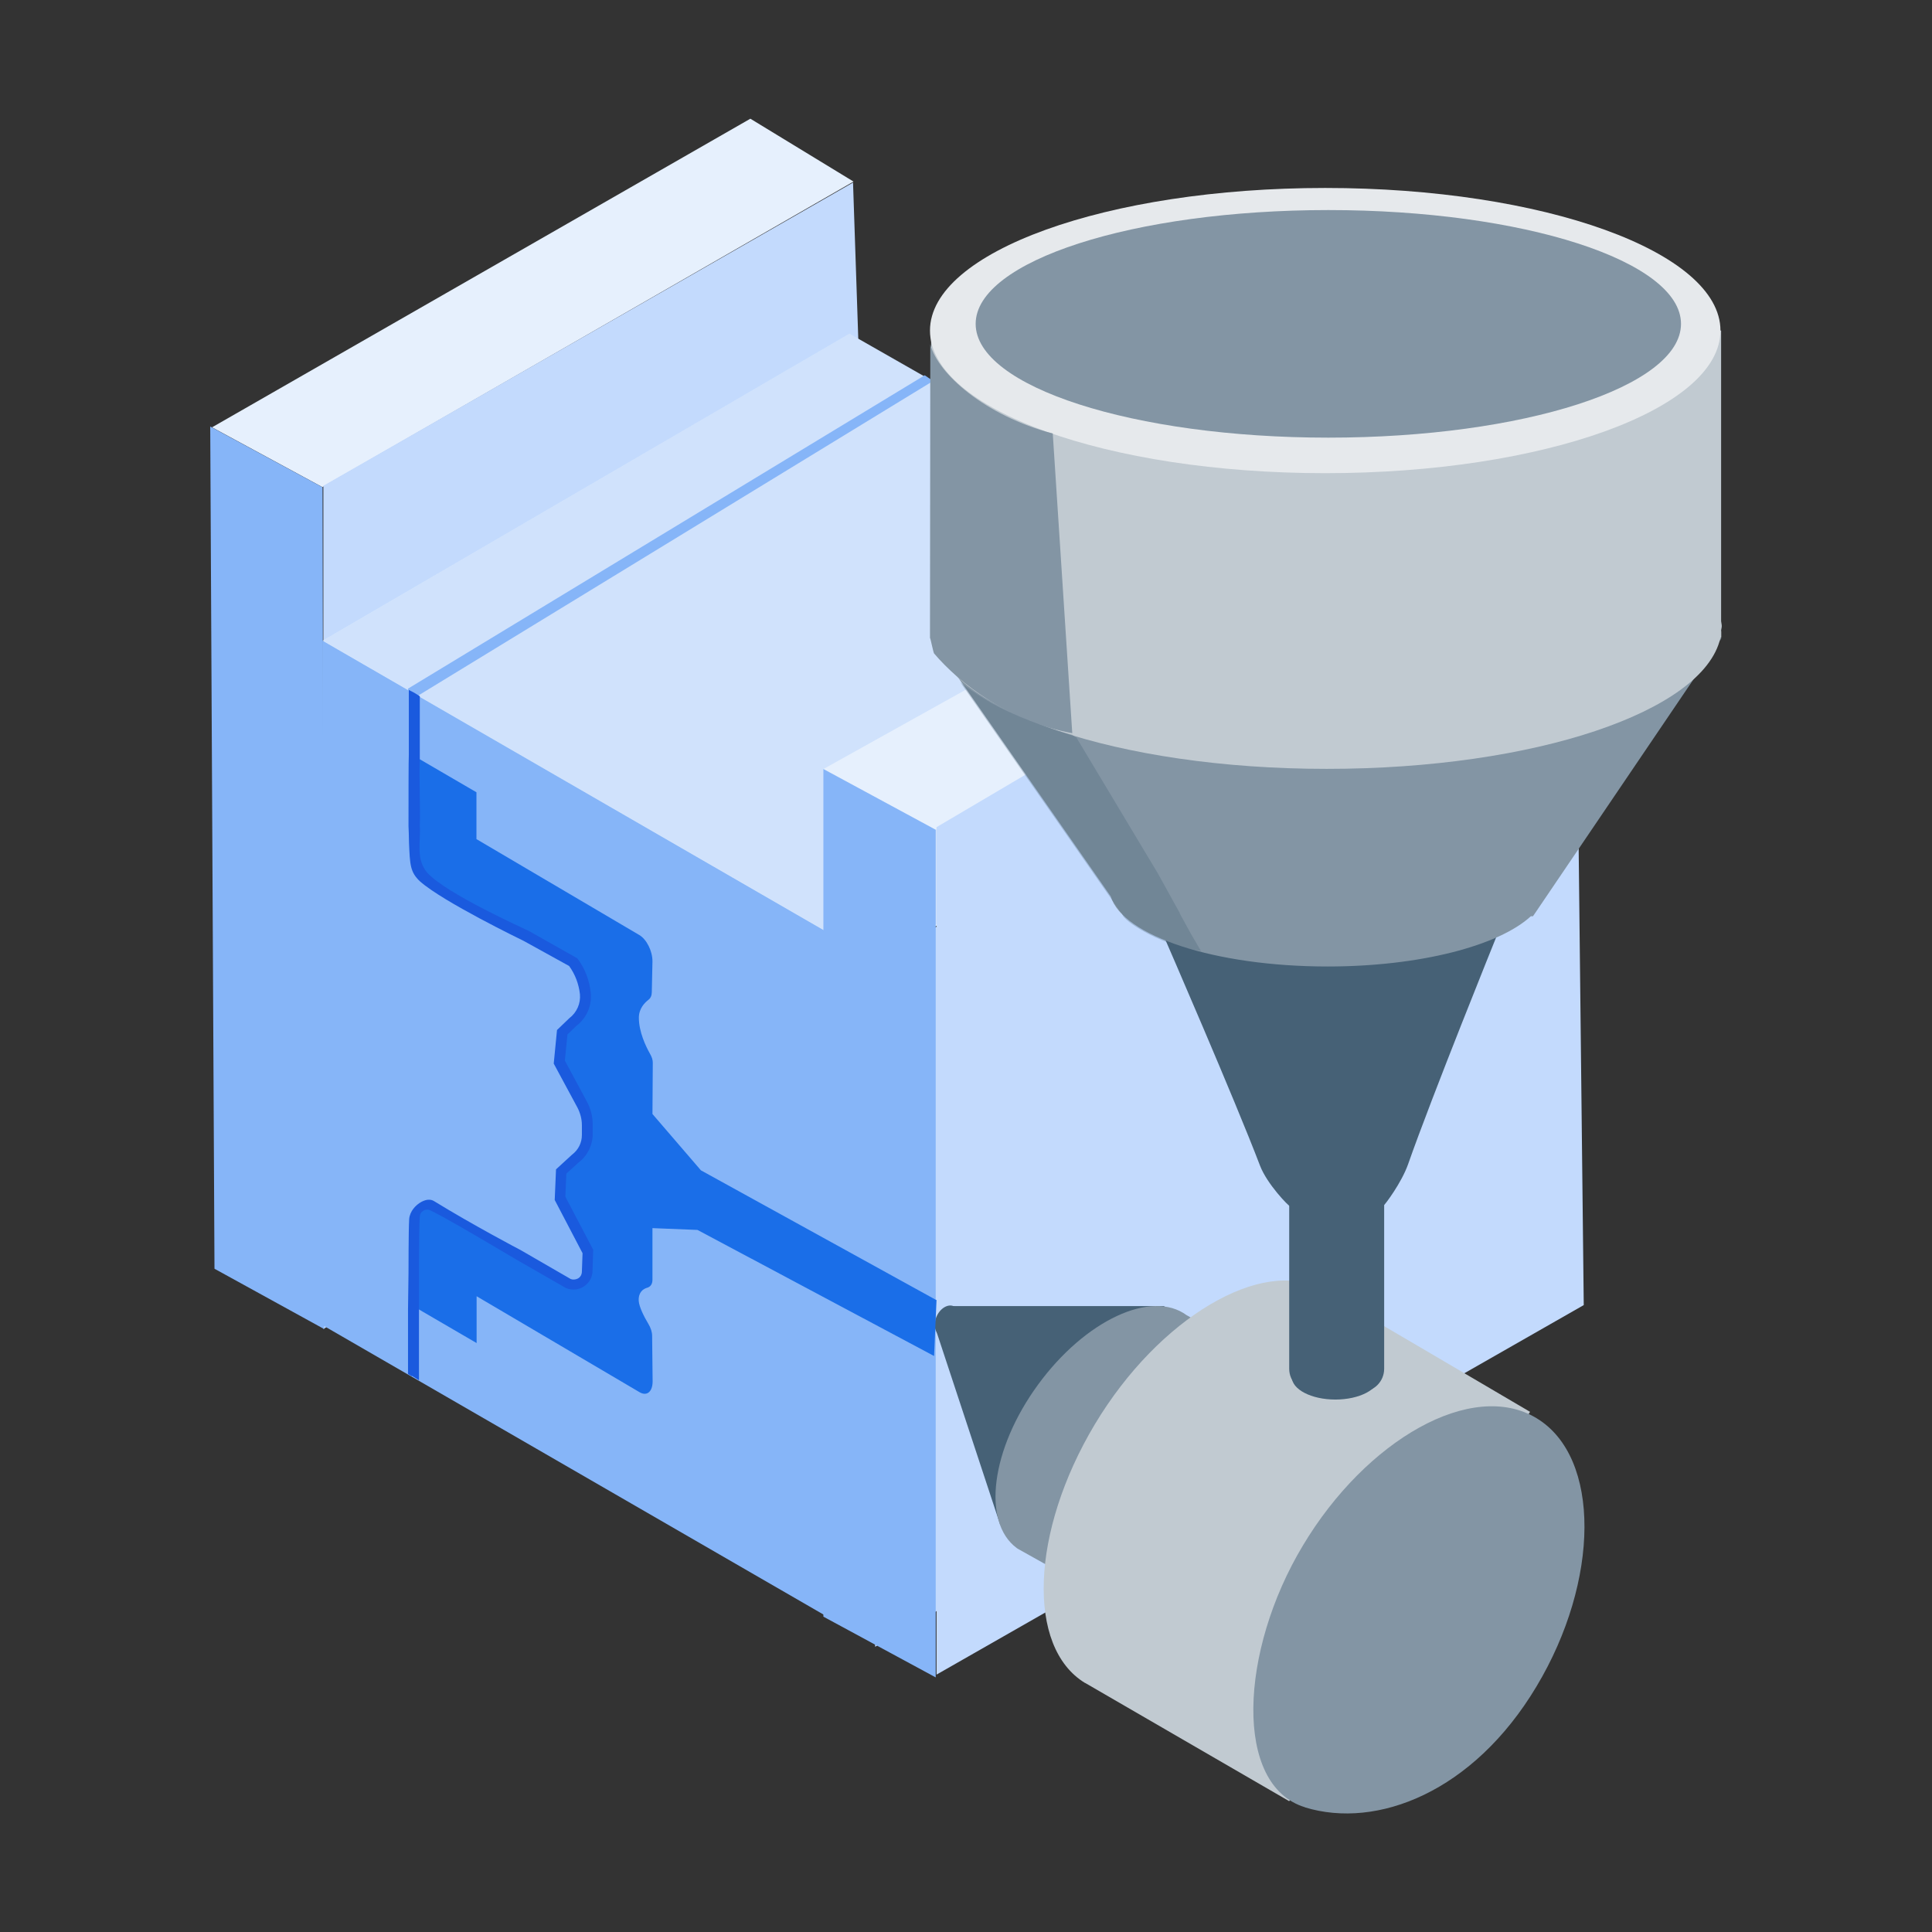 <?xml version="1.0" encoding="UTF-8"?>
<svg xmlns="http://www.w3.org/2000/svg" id="fused_depositon_modeling" viewBox="0 0 118 118">
  <rect x="0" y="0" width="118" height="118" fill="#333333" stroke="none"/>
  <defs>
    <style>.cls-1{fill:#e6f0fd;}.cls-2{fill:#e6e9ec;}.cls-3,.cls-4{fill:#86b5f8;}.cls-5{fill:#c1cad1;}.cls-6{fill:#c3dafd;}.cls-7{fill:#1a6ee8;}.cls-8{fill:#1a5ade;}.cls-9,.cls-10{fill:#466176;}.cls-11{fill:#8395a4;}.cls-10{opacity:.29;}.cls-10,.cls-4{isolation:isolate;}.cls-4{opacity:.23;}</style>
  </defs>
  <path class="cls-1" d="M19.69,29.75l-6.74-3.65L45.83,7.25l6.3,3.84L19.69,29.75Z"></path>
  <path class="cls-6" d="M53.77,60.82l-34.02,20.35V29.67L52.1,11.15l1.67,49.67Z"></path>
  <path class="cls-3" d="M19.79,81.17l-6.69-3.68-.26-51.44,6.86,3.71,.1,51.4Z"></path>
  <path class="cls-1" d="M53.45,58.77L19.71,39.13,51.88,20.38l33.69,19.22-32.12,19.18Z"></path>
  <path class="cls-6" d="M89.43,79.68l-35.98,20.9V58.78l35.98-20.9v41.81Z"></path>
  <path class="cls-3" d="M53.53,100.48l-33.84-19.55V39.13l33.84,19.54v41.81Z"></path>
  <path class="cls-4" d="M53.4,58.6c-13.15-7.64-20.53-11.83-33.68-19.47L51.88,20.38l34.46,19.55-32.95,18.68Z"></path>
  <path class="cls-1" d="M57.15,50.68l-6.86-3.71,33.15-18.47,6.18,3.9-32.48,18.29Z"></path>
  <path class="cls-6" d="M96.73,79.71l-39.53,22.57V50.52l38.95-22.97,.58,52.16Z"></path>
  <path class="cls-3" d="M57.15,102.45l-6.86-3.71V46.97l6.86,3.71v51.77Z"></path>
  <path class="cls-3" d="M24.99,42.82l-.07-.76,31.56-19.14,.51,.35-32,19.55Z"></path>
  <g>
    <path class="cls-9" d="M71.13,79.77h-13.16l-.86,1.3,3.97,12.03,10.05-13.33Z"></path>
    <path class="cls-11" d="M77,82.97l-4.43-2.59c-.08-.04-.06-.04-.09-.05-2.15-1.59-6.21,.31-9.08,4.24-2.87,3.92-3.45,8.39-1.3,9.98,.01,0,.03,.02,.04,.03l4.63,2.59,10.23-14.2Z"></path>
    <path class="cls-9" d="M58.52,80.98c.21-.51,.09-1.04-.27-1.2-.36-.16-.83,.13-1.05,.63-.21,.51-.09,1.04,.27,1.2,.36,.16,.83-.13,1.05-.63Z"></path>
    <path class="cls-5" d="M93.45,86.23s-12.71-7.47-12.76-7.49c-3.57-1.97-9.9,1.71-13.82,8.25-3.92,6.55-4.19,13.62-.6,15.8,.03,0,.05,.03,.08,.04l12.39,7.18,14.71-23.78h0Z"></path>
    <path class="cls-11" d="M79.7,110.38c-4.36-1.33-4-9.54-.12-15.99,3.86-6.45,10.33-10.16,14.27-7.77,3.94,2.38,3.86,9.94-.01,16.39-3.86,6.45-9.74,8.72-14.13,7.38h0Z"></path>
    <path class="cls-9" d="M83.15,45.93h-3.02c-.77,0-1.39,.63-1.39,1.4v36.27c0,.77,.62,1.4,1.39,1.4h3.02c.77,0,1.39-.63,1.39-1.4V47.33c0-.77-.62-1.4-1.39-1.4Z"></path>
    <path class="cls-9" d="M84.52,73.64l-5.72,.04c-.1-.01-1.41-1.36-1.84-2.48-1.57-4.12-5.83-13.91-5.83-13.91-.78-3.43,1.81-3.98,2.93-3.98h15.8c1.12,0,2.76,1.21,1.54,3.89,0,0-3.94,9.74-5.4,13.91-.4,1.13-1.39,2.44-1.49,2.52Z"></path>
    <path class="cls-11" d="M105.14,38.97H56.84l11,15.78c.73,2.41,6.37,4.28,13.25,4.28,5.66,0,10.47-1.28,12.41-3.07h.13l11.52-17h0Z"></path>
    <path class="cls-5" d="M105.12,38.54c0-.1,.04-.2,.04-.3s-.03-.2-.04-.3V20.19H56.87v18.49l.1,.21c.91,4.51,11.32,8.07,24.06,8.07s23-3.51,24.04-7.97l.06-.07v-.37h-.01Z"></path>
    <path class="cls-2" d="M80.94,28.9c13.33,0,24.14-3.9,24.14-8.71s-10.81-8.71-24.14-8.71-24.14,3.9-24.14,8.71,10.81,8.71,24.14,8.71Z"></path>
    <path class="cls-11" d="M81.13,26.73c11.9,0,21.54-3.11,21.54-6.95s-9.64-6.95-21.54-6.95-21.54,3.11-21.54,6.95,9.65,6.95,21.54,6.95Z"></path>
    <path class="cls-9" d="M81.56,85.48c1.47,0,2.66-.62,2.66-1.38s-1.19-1.38-2.66-1.38-2.66,.62-2.66,1.38,1.19,1.38,2.66,1.38Z"></path>
    <path class="cls-11" d="M64.3,26.49l1.19,18.29c-3.84-.7-6.87-3.02-8.44-4.87-.05-.08-.21-.87-.24-.94h-.01v-.03l.02-17.91c.45,1.79,3.34,4.36,7.49,5.45h0Z"></path>
    <path class="cls-10" d="M72.07,55.79l-.68-1.23-.68-1.23-4.97-8.29c-.14-.03-.19-.16-.3-.18-.88-.21-2.83-.87-4.4-1.66-1.33-.68-2.39-1.53-2.39-1.53l9.83,14.1h.05c0,.05,.03,.1,.06,.17,.32,.5,2.49,1.85,4.76,2.14l-.61-1.04-.69-1.26h.01Z"></path>
  </g>
  <path class="cls-7" d="M57.18,79.4l-14.37-7.92-2.96-3.44,.02-3.14c0-.17-.06-.35-.17-.54-.25-.44-.68-1.33-.68-2.2,0-.57,.36-.92,.59-1.1,.13-.1,.2-.26,.2-.47l.04-1.88c0-.63-.36-1.34-.8-1.6l-9.95-5.86v-2.86l-3.81-2.22v5.33c0,.92,.53,1.95,1.17,2.32l8.59,4.99c.46,.27,.8,.97,.8,1.6v1.34l-1.65,1.25v1.85l1.65,3.18v2.16l-1.65,1.25v1.85l1.65,3.18v1.35c0,.62-.36,.92-.79,.67l-8.71-4.98c-.64-.37-1.34,.77-1.34,1.68l.29,4.62,3.81,2.22v-2.86l9.95,5.86c.46,.27,.8-.04,.8-.66l-.03-2.78c0-.23-.08-.49-.24-.75-.24-.4-.56-1.02-.58-1.4-.02-.53,.28-.72,.52-.79,.19-.05,.32-.22,.32-.48v-3.16l2.75,.11,14.45,7.7,.15-3.43h0Z"></path>
  <path class="cls-8" d="M25.16,84.06l-.24-.14v-3.92l.03-2.23c0-.11,0-2.62,.04-3.31,.04-.48,.4-.87,.76-1.06,.29-.15,.55-.17,.76-.04,2.34,1.44,5.24,2.97,5.27,2.98l3.08,1.78c.13,.05,.3,.04,.45-.04,.15-.09,.23-.25,.23-.42l.04-1.12-1.7-3.25,.08-1.87,.97-.89c.4-.3,.61-.74,.61-1.21v-.6c0-.37-.1-.74-.27-1.07l-1.45-2.69,.2-2.05,.75-.72c.47-.36,.7-.91,.65-1.47-.07-.62-.29-1.21-.66-1.72l-2.77-1.53c-.18-.09-4.93-2.39-6.34-3.64-.61-.57-.61-1.04-.67-2.34,0-.21-.02-.9-.03-1.03,0-1.19,0-4.25,.02-4.38v-3.94c.39,.2,.25,.12,.67,.38v1.3s0,2.51,0,2.51c-.05,.94,.04,3.27,0,4.08,.07,1.01-.27,2.05,.47,2.91,1.22,1.3,5.83,3.36,6.19,3.54l2.96,1.67c.46,.61,.74,1.33,.82,2.09,.09,.79-.25,1.56-.88,2.04l-.54,.52-.16,1.6,1.35,2.51c.23,.42,.35,.9,.35,1.38v.6c0,.67-.32,1.32-.85,1.72l-.76,.69-.06,1.41,1.7,3.24-.04,1.29c0,.39-.21,.75-.54,.96-.33,.21-.74,.24-1.1,.08l-3.1-1.78s-5.02-3-5.3-3c-.19,0-.22,0-.38,.13-.14,.12-.13,.32-.14,.44-.04,.66-.04,3.23-.04,3.26v1.88s0,4.71,0,4.71l-.43-.27Z"></path>
</svg>
